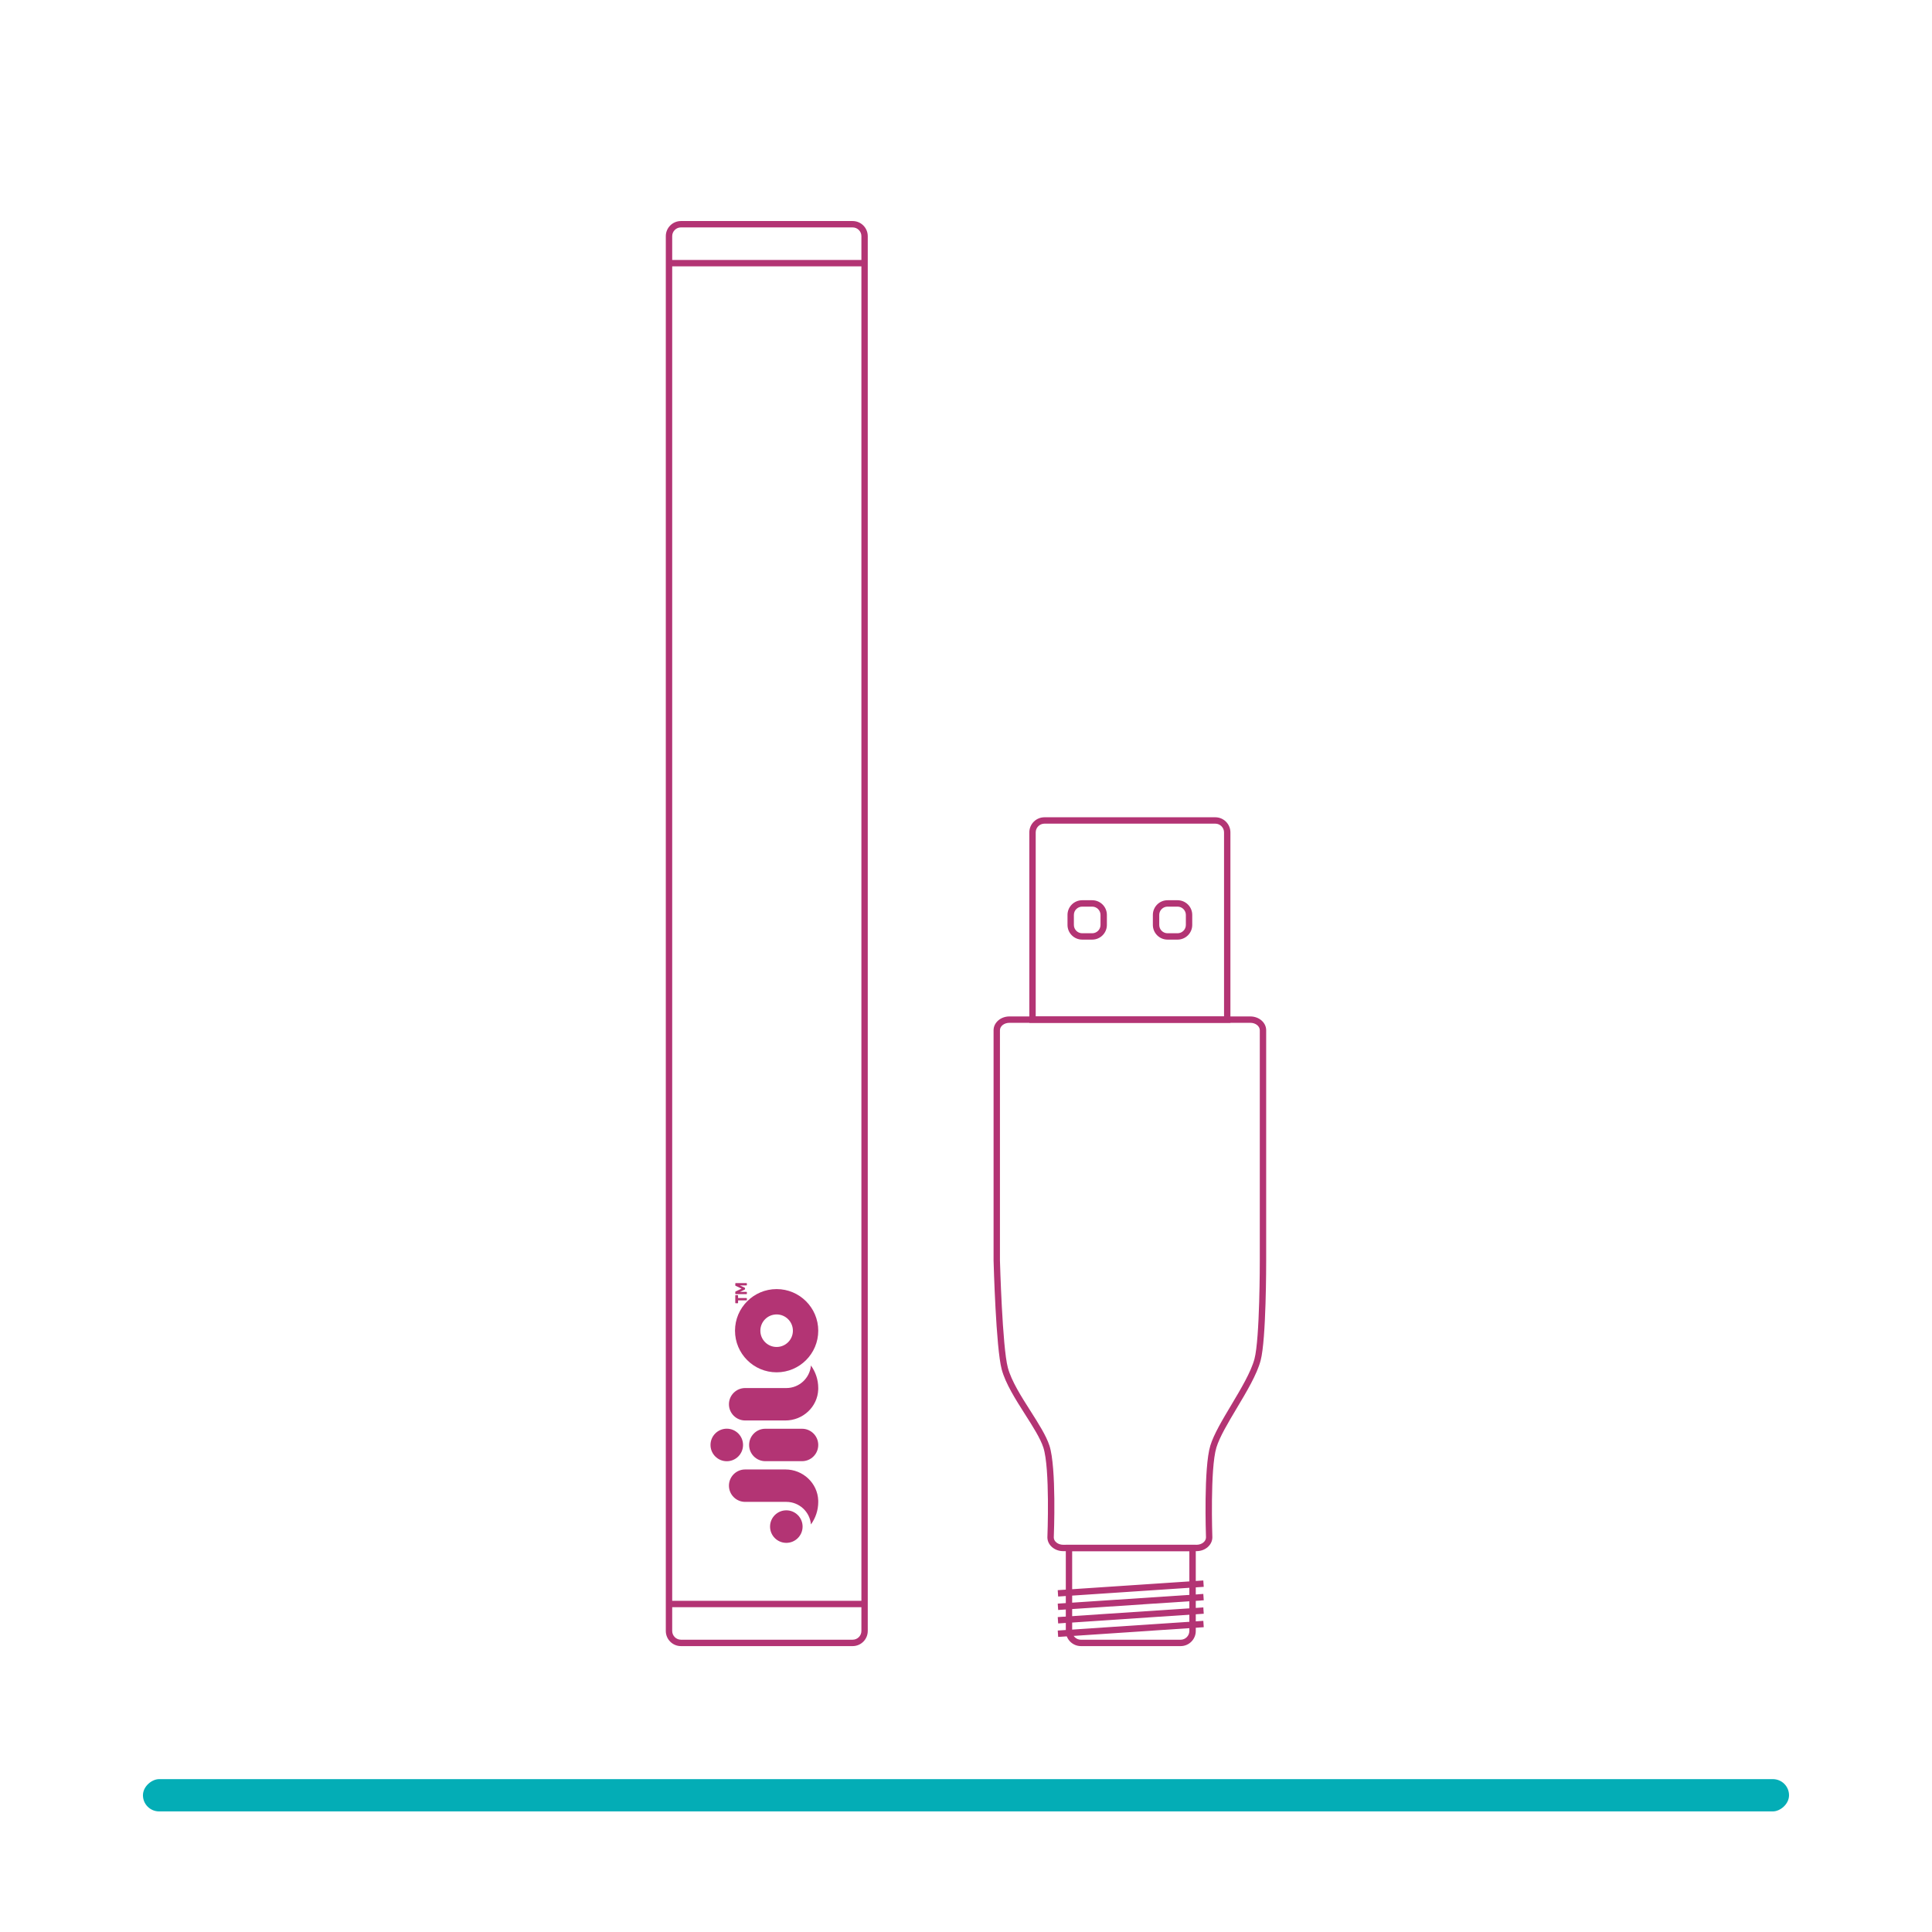 <?xml version="1.0" encoding="UTF-8"?>
<svg id="Layer_1" data-name="Layer 1" xmlns="http://www.w3.org/2000/svg" viewBox="0 0 1000 1000">
  <defs>
    <style>
      .cls-1 {
        fill: #03adb6;
      }

      .cls-2 {
        fill: #fff;
      }

      .cls-3 {
        fill: #b33474;
      }
    </style>
  </defs>
  <rect class="cls-2" y="0" width="1000" height="1000"/>
  <g>
    <g>
      <path class="cls-3" d="m636.86,529.41h-104.08v-98.56c0-4.32,3.51-7.83,7.83-7.83h88.42c4.32,0,7.83,3.51,7.83,7.83v98.56Zm-100.79-3.3h97.49v-95.26c0-2.5-2.04-4.53-4.53-4.53h-88.42c-2.5,0-4.53,2.04-4.53,4.53v95.26Z"/>
      <path class="cls-3" d="m619.33,802.87h-69.02c-4.51,0-8.18-3.2-8.18-7.14.01-.42,1.42-35.71-2.09-46.48-1.55-4.76-5.36-10.76-9.41-17.1-4.99-7.85-10.16-15.97-12.15-23.35-2.97-11.03-4.16-54.52-4.21-56.37v-119.18c0-3.93,3.67-7.14,8.18-7.14h124.74c4.51,0,8.18,3.2,8.18,7.14v119.13c0,1.66.05,40.89-2.88,51.85-1.91,7.19-7.21,16.06-12.34,24.65-4.55,7.63-8.86,14.84-10.54,20.35-3.32,10.85-2.11,46.09-2.1,46.45,0,3.99-3.67,7.19-8.18,7.19Zm-96.88-273.46c-2.69,0-4.88,1.72-4.88,3.84v119.13c.01.41,1.23,44.91,4.1,55.56,1.86,6.89,6.88,14.8,11.75,22.44,4.15,6.53,8.08,12.7,9.76,17.85,3.7,11.33,2.32,46.1,2.26,47.57,0,2.05,2.19,3.77,4.88,3.77h69.02c2.69,0,4.88-1.72,4.88-3.84-.05-1.41-1.24-36.09,2.24-47.47,1.8-5.89,6.21-13.26,10.87-21.07,5-8.39,10.18-17.06,11.98-23.81,2.81-10.54,2.76-50.59,2.76-50.99v-119.14c0-2.12-2.19-3.84-4.88-3.84h-124.74Z"/>
      <rect class="cls-3" x="547.46" y="820.59" width="75.52" height="3.3" transform="translate(-53.3 40.67) rotate(-3.81)"/>
      <rect class="cls-3" x="547.46" y="827.56" width="75.52" height="3.3" transform="translate(-53.76 40.68) rotate(-3.81)"/>
      <rect class="cls-3" x="547.46" y="834.52" width="75.52" height="3.3" transform="translate(-54.22 40.7) rotate(-3.81)"/>
      <rect class="cls-3" x="547.46" y="841.49" width="75.52" height="3.3" transform="translate(-54.68 40.71) rotate(-3.81)"/>
      <path class="cls-3" d="m611.09,852.02h-51.6c-4.32,0-7.83-3.51-7.83-7.83v-44.62h67.27v44.62c0,4.32-3.51,7.83-7.83,7.83Zm-56.14-49.15v41.32c0,2.5,2.04,4.53,4.53,4.53h51.6c2.5,0,4.53-2.04,4.53-4.53v-41.32h-60.67Z"/>
      <g>
        <path class="cls-3" d="m565.33,486.34h-5.2c-4.19,0-7.59-3.4-7.59-7.59v-5.2c0-4.18,3.4-7.59,7.59-7.59h5.2c4.19,0,7.59,3.4,7.59,7.59v5.2c0,4.18-3.4,7.59-7.59,7.59Zm-5.2-17.07c-2.36,0-4.29,1.93-4.29,4.29v5.2c0,2.36,1.93,4.29,4.29,4.29h5.2c2.36,0,4.29-1.93,4.29-4.29v-5.2c0-2.36-1.93-4.29-4.29-4.29h-5.2Z"/>
        <path class="cls-3" d="m609.51,486.34h-5.2c-4.19,0-7.59-3.4-7.59-7.59v-5.2c0-4.18,3.4-7.59,7.59-7.59h5.2c4.19,0,7.59,3.4,7.59,7.59v5.2c0,4.18-3.4,7.59-7.59,7.59Zm-5.2-17.07c-2.36,0-4.29,1.93-4.29,4.29v5.2c0,2.36,1.93,4.29,4.29,4.29h5.2c2.36,0,4.29-1.93,4.29-4.29v-5.2c0-2.36-1.93-4.29-4.29-4.29h-5.2Z"/>
      </g>
    </g>
    <g>
      <g>
        <path class="cls-3" d="m441.32,852.02h-88.87c-4.32,0-7.83-3.51-7.83-7.83V122.24c0-4.32,3.51-7.83,7.83-7.83h88.87c4.32,0,7.83,3.51,7.83,7.83v721.95c0,4.32-3.51,7.83-7.83,7.83ZM352.46,117.7c-2.5,0-4.53,2.04-4.53,4.53v721.95c0,2.5,2.04,4.53,4.53,4.53h88.87c2.5,0,4.53-2.04,4.53-4.53V122.24c0-2.5-2.04-4.53-4.53-4.53h-88.87Z"/>
        <rect class="cls-3" x="346.28" y="134.56" width="101.23" height="3.3"/>
        <rect class="cls-3" x="346.28" y="828.58" width="101.23" height="3.3"/>
      </g>
      <g>
        <path class="cls-3" d="m407,781.74c-4.65,0-8.42,3.77-8.42,8.42s3.77,8.42,8.42,8.42,8.42-3.77,8.42-8.42-3.77-8.42-8.42-8.42"/>
        <path class="cls-3" d="m377.3,768.98c0,4.64,3.76,8.39,8.39,8.39h21.31c6.68,0,12.18,5.13,12.74,11.67,2.38-3.28,3.78-7.31,3.78-11.67,0-.25,0-.5-.01-.75-.33-9-7.94-16.03-16.95-16.03h-20.87c-4.63,0-8.39,3.76-8.39,8.39"/>
        <path class="cls-3" d="m380.44,688.77c0,11.9,9.64,21.54,21.54,21.54s21.54-9.65,21.54-21.54-9.65-21.54-21.54-21.54-21.54,9.65-21.54,21.54m29.96,0c0,4.65-3.77,8.42-8.42,8.42s-8.42-3.77-8.42-8.42,3.77-8.42,8.42-8.42,8.42,3.77,8.42,8.42"/>
        <path class="cls-3" d="m407,718.45h-21.31c-4.63,0-8.39,3.76-8.39,8.39s3.76,8.39,8.39,8.39h20.87c9.01,0,16.62-7.03,16.95-16.03,0-.25.01-.5.01-.75,0-4.36-1.41-8.39-3.78-11.67-.57,6.54-6.06,11.67-12.74,11.67"/>
        <path class="cls-3" d="m367.76,747.91c0,4.65,3.77,8.42,8.42,8.42s8.42-3.77,8.42-8.42-3.77-8.42-8.42-8.42-8.42,3.77-8.42,8.42"/>
        <path class="cls-3" d="m387.74,747.91h0c0,4.64,3.76,8.39,8.39,8.39h19c4.64,0,8.39-3.76,8.39-8.39s-3.76-8.39-8.39-8.39h-19c-4.63,0-8.39,3.76-8.39,8.39"/>
        <g>
          <path class="cls-3" d="m386.32,673.07h-4.29v1.29c0,.13-.09.2-.26.2h-.94c-.16,0-.25-.07-.25-.2v-3.79c0-.13.09-.2.25-.2h.94c.16,0,.26.07.26.2v1.29h4.29c.16,0,.26.08.26.2v.81c0,.13-.09.2-.26.2Z"/>
          <path class="cls-3" d="m386.32,669.85h-5.48c-.16,0-.25-.08-.25-.2v-.96c0-.11.05-.19.17-.24l3.08-1.46-3.08-1.45c-.12-.05-.17-.14-.17-.24v-.96c0-.13.09-.2.25-.2h5.48c.16,0,.26.08.26.2v.79c0,.13-.09.2-.26.2h-3.35l2.49,1.19c.12.05.17.13.17.24v.47c0,.11-.05.19-.17.24l-2.46,1.19h3.32c.16,0,.26.08.26.2v.79c0,.13-.09.2-.26.2Z"/>
        </g>
      </g>
    </g>
  </g>
  <rect class="cls-1" x="491.65" y="503.22" width="16.7" height="852.01" rx="8.35" ry="8.35" transform="translate(-429.23 1429.23) rotate(-90)"/>
</svg>